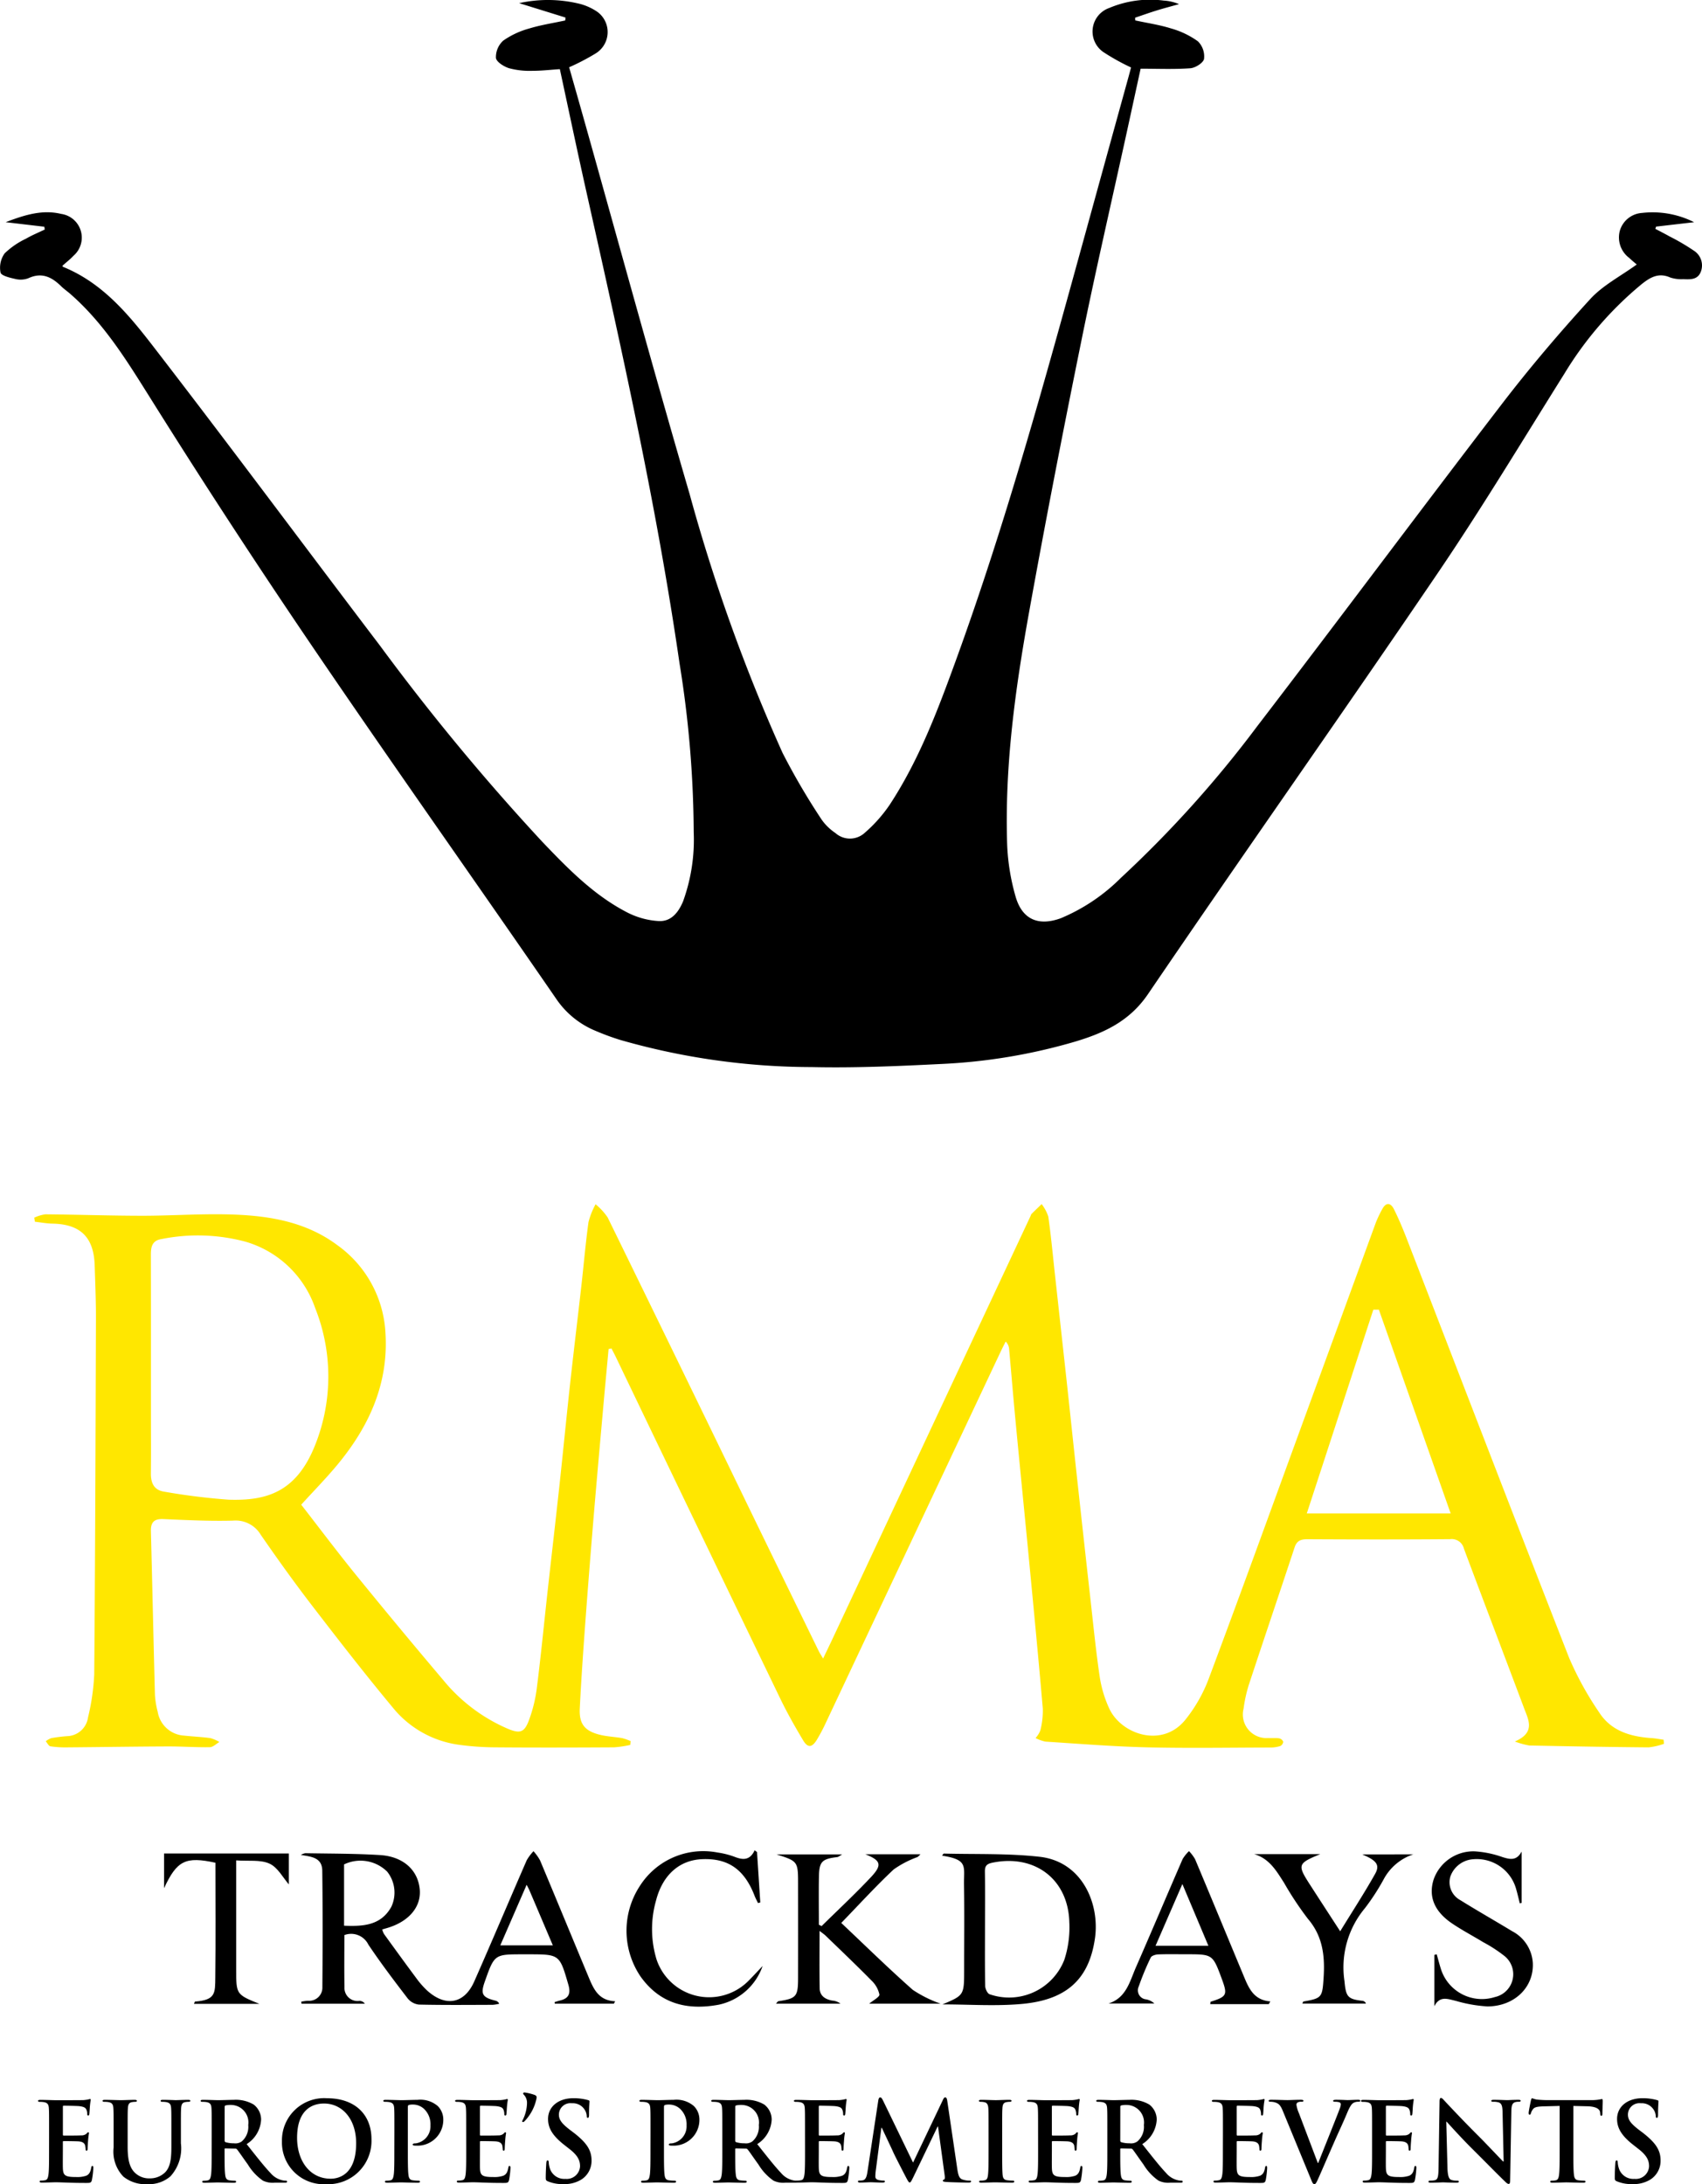 <?xml version="1.0" encoding="utf-8"?>
<svg xmlns="http://www.w3.org/2000/svg" width="183.494" height="235.478" viewBox="0 0 183.494 235.478">
  <g id="Group_150" data-name="Group 150" transform="translate(-111.64 -25.366)">
    <path id="Path_84" data-name="Path 84" d="M116.418,49.811l-4.166-.491c2.136-.819,3.992-1.369,5.98-.892a2.583,2.583,0,0,1,1.336,4.508c-.368.394-.8.728-1.2,1.084.024.052.03.1.052.108,4.707,1.91,7.629,5.841,10.556,9.644,7.953,10.331,15.727,20.8,23.614,31.181A243.538,243.538,0,0,0,170.086,116.1c2.784,2.916,5.613,5.826,9.266,7.683a8.516,8.516,0,0,0,3.3.884c1.342.073,2.126-.926,2.624-2.106a19.487,19.487,0,0,0,1.153-7.478A116.507,116.507,0,0,0,184.9,96.88c-2.485-17.119-6.269-33.981-10.043-50.845-.98-4.378-1.9-8.77-2.859-13.214-1.018.066-2.021.187-3.024.181a8.44,8.44,0,0,1-2.467-.286c-.557-.176-1.358-.685-1.4-1.111a2.4,2.4,0,0,1,.791-1.862,9.044,9.044,0,0,1,2.813-1.309c1.26-.383,2.575-.582,3.867-.861l.024-.317-4.993-1.55a14.346,14.346,0,0,1,6.586.088,6.073,6.073,0,0,1,1.86.858,2.7,2.7,0,0,1-.256,4.511A24.55,24.55,0,0,1,173,32.619c.513,1.806,1.047,3.676,1.574,5.548,3.794,13.491,7.486,27.012,11.414,40.464a191.212,191.212,0,0,0,10.022,27.909,73.459,73.459,0,0,0,4.225,7.209,5.689,5.689,0,0,0,1.476,1.43,2.349,2.349,0,0,0,3.114.012,15.6,15.6,0,0,0,2.733-3.063c3.149-4.8,5.16-10.136,7.107-15.486,5.507-15.128,9.726-30.65,14-46.154Q231,42,233.344,33.521c.085-.309.165-.619.235-.881a23.8,23.8,0,0,1-2.874-1.588,2.689,2.689,0,0,1,.52-4.825,11.325,11.325,0,0,1,5.866-.8,5.067,5.067,0,0,1,1.665.385c-.805.226-1.616.437-2.415.684-.781.241-1.55.517-2.325.778l.017.294c1.29.279,2.608.472,3.862.865a9.26,9.26,0,0,1,2.892,1.387,2.292,2.292,0,0,1,.662,1.894c-.078.428-.934.971-1.477,1.011-1.755.128-3.526.048-5.36.048-.51,2.339-1.007,4.629-1.508,6.918-1.642,7.5-3.376,14.988-4.9,22.514-1.967,9.69-3.859,19.4-5.612,29.128-1.5,8.325-2.66,16.709-2.365,25.2a23.584,23.584,0,0,0,.892,5.45c.7,2.5,2.445,3.27,4.894,2.376a20.106,20.106,0,0,0,6.468-4.347,121.868,121.868,0,0,0,14.7-16.349c8.84-11.528,17.512-23.186,26.355-34.711,3-3.913,6.207-7.686,9.535-11.328,1.378-1.508,3.321-2.5,5.027-3.742-.15-.131-.5-.415-.824-.721a2.758,2.758,0,0,1-1-2.912,2.676,2.676,0,0,1,2.41-1.927,9.953,9.953,0,0,1,5.6,1l-4.1.476-.081.239c.516.274,1.039.539,1.548.825a23.234,23.234,0,0,1,2.612,1.533,1.884,1.884,0,0,1,.725,2.315c-.345.832-1.143.785-1.875.753a3.893,3.893,0,0,1-1.391-.174c-1.269-.566-2.177-.025-3.135.746a38.016,38.016,0,0,0-8.281,9.606c-4.529,7.225-8.928,14.543-13.717,21.594-10.3,15.168-20.875,30.149-31.185,45.311-1.984,2.917-4.722,4.176-7.793,5.1a60.952,60.952,0,0,1-14.55,2.431c-4.639.232-9.293.438-13.932.332a75.251,75.251,0,0,1-20.613-2.924,26.871,26.871,0,0,1-2.649-.975,9.464,9.464,0,0,1-4.237-3.422c-8.648-12.56-17.462-25.006-26.038-37.615q-9.092-13.369-17.677-27.08c-2.56-4.079-5.037-8.145-8.7-11.343-.328-.286-.692-.536-1-.84-1-.979-2.069-1.512-3.5-.855a2.352,2.352,0,0,1-1.394.093c-.592-.132-1.547-.353-1.624-.7a2.671,2.671,0,0,1,.443-2.066,8.6,8.6,0,0,1,2.3-1.581c.648-.38,1.351-.664,2.029-.991C116.447,50.018,116.433,49.915,116.418,49.811Z" transform="translate(0 0)"/>
    <path id="Path_85" data-name="Path 85" d="M177.623,183.839c-.168,1.825-.343,3.649-.505,5.473-.347,3.9-.7,7.8-1.03,11.7q-.487,5.8-.923,11.6c-.245,3.327-.484,6.654-.649,9.985-.083,1.686.55,2.442,2.213,2.843.769.186,1.576.214,2.358.351a5.646,5.646,0,0,1,.919.324l-.052.409a11.969,11.969,0,0,1-1.739.259c-4.281.024-8.562.037-12.842,0a29.671,29.671,0,0,1-4.015-.294,11.081,11.081,0,0,1-7.029-4.028c-2.994-3.6-5.863-7.3-8.715-11.01-1.9-2.475-3.718-5.016-5.492-7.583a3.148,3.148,0,0,0-2.979-1.526c-2.5.065-5.009-.055-7.512-.166-1.008-.045-1.377.338-1.351,1.317.154,5.88.277,11.762.434,17.642a9.279,9.279,0,0,0,.3,1.823,3.068,3.068,0,0,0,2.864,2.563c.938.1,1.883.141,2.817.269a3.879,3.879,0,0,1,.966.417c-.341.2-.68.554-1.024.561-1.523.025-3.048-.088-4.572-.082-3.6.014-7.189.072-10.783.1a10.926,10.926,0,0,1-1.834-.112c-.193-.032-.338-.354-.505-.543a2.077,2.077,0,0,1,.592-.339,17.042,17.042,0,0,1,1.72-.214,2.341,2.341,0,0,0,2.246-2.026,24.469,24.469,0,0,0,.668-4.616c.105-12.787.144-25.576.184-38.364.006-1.924-.075-3.848-.136-5.771-.1-3.023-1.545-4.425-4.559-4.479-.63-.012-1.257-.134-1.885-.205-.025-.145-.048-.29-.073-.434a4.21,4.21,0,0,1,1.2-.365c3.486.032,6.972.153,10.458.156,2.978,0,5.957-.208,8.933-.153,4.286.079,8.5.652,12.069,3.308a12.41,12.41,0,0,1,5.208,9.509c.336,5.453-1.771,10.053-5.16,14.151-1.223,1.478-2.574,2.85-3.924,4.334,1.947,2.5,3.861,5.056,5.871,7.53q4.671,5.747,9.46,11.4a18.347,18.347,0,0,0,6.991,5.248c1.234.506,1.719.39,2.2-.861a15.4,15.4,0,0,0,.881-3.564c.446-3.521.788-7.056,1.179-10.585.415-3.744.851-7.485,1.257-11.23.394-3.64.746-7.284,1.145-10.922.387-3.528.817-7.051,1.216-10.578.261-2.3.457-4.616.773-6.913a8.439,8.439,0,0,1,.763-1.914,6.8,6.8,0,0,1,1.3,1.417q7.576,15.482,15.085,31,3.829,7.877,7.67,15.749c.106.217.244.419.475.811.4-.843.74-1.538,1.067-2.236q10.654-22.745,21.306-45.49c.031-.066.04-.151.088-.2.363-.36.732-.712,1.1-1.068a4.531,4.531,0,0,1,.718,1.349c.3,2.116.494,4.246.729,6.37q.612,5.564,1.224,11.128c.392,3.6.767,7.205,1.16,10.807q.725,6.647,1.469,13.292c.3,2.7.572,5.407.972,8.094a12.731,12.731,0,0,0,1,3.307c1.265,2.8,5.7,4.362,8.215,1.252a16.107,16.107,0,0,0,2.514-4.4c3.36-8.957,6.61-17.955,9.894-26.941q4.065-11.122,8.127-22.244a11.9,11.9,0,0,1,.7-1.472c.416-.783.917-.681,1.262.012.515,1.037.964,2.11,1.382,3.191,5.83,15.067,11.617,30.151,17.509,45.194a34.471,34.471,0,0,0,3.242,5.875c1.284,2,3.383,2.605,5.644,2.758.433.03.861.115,1.292.174l.044.438a7.088,7.088,0,0,1-1.654.385c-4.286-.035-8.572-.113-12.858-.2a8.318,8.318,0,0,1-1.567-.432c2.255-.972,1.465-2.335.99-3.6-2.149-5.728-4.333-11.442-6.476-17.173a1.356,1.356,0,0,0-1.5-1.04c-5.124.043-10.25.035-15.374.007-.713,0-1.147.151-1.388.881-1.636,4.952-3.312,9.891-4.944,14.843a15.272,15.272,0,0,0-.556,2.542,2.546,2.546,0,0,0,2.649,3.167c.4.02.805-.025,1.2.034a.6.6,0,0,1,.425.369.585.585,0,0,1-.324.462,3.508,3.508,0,0,1-1.06.158c-4.426.009-8.852.085-13.275-.02-3.659-.087-7.313-.383-10.968-.616a4.075,4.075,0,0,1-1.07-.386,2.768,2.768,0,0,0,.512-.823,8.7,8.7,0,0,0,.267-2.331c-.454-5.274-.961-10.544-1.465-15.814-.486-5.088-1-10.175-1.48-15.264-.244-2.563-.455-5.128-.687-7.692a1.257,1.257,0,0,0-.372-.823c-.2.4-.408.805-.6,1.213q-9.381,19.918-18.764,39.836A18.659,18.659,0,0,1,200.055,226c-.511.82-.963.854-1.455.035-.874-1.462-1.718-2.95-2.459-4.483q-8.89-18.41-17.734-36.843c-.151-.314-.316-.623-.474-.934Zm-49.337,1.593h0v5.888c0,1.962.017,3.925-.008,5.888-.014,1.079.32,1.865,1.495,2.023a69.063,69.063,0,0,0,6.878.852c4,.132,7.257-.733,9.3-5.805a19.928,19.928,0,0,0,.036-14.861,11.277,11.277,0,0,0-7.523-7.151,19.9,19.9,0,0,0-9.044-.28c-1.008.154-1.144.845-1.143,1.671Q128.29,179.544,128.286,185.432ZM260.669,179.6l-.6,0-7.174,21.97h15.513Z" transform="translate(-0.37 -13.035)" fill="#ffe700"/>
    <g id="Group_146" data-name="Group 146" transform="translate(129.323 224.857)">
      <path id="Path_86" data-name="Path 86" d="M147.385,261.2c.242-.031.483-.082.726-.089a1.421,1.421,0,0,0,1.542-1.489c.036-4.177.041-8.355-.011-12.532-.017-1.443-1.2-1.51-2.308-1.7a1.441,1.441,0,0,1,.482-.186c2.684.049,5.373.033,8.051.2,2.507.155,4.087,1.615,4.283,3.689.18,1.9-1.185,3.506-3.555,4.187-.137.039-.274.081-.493.146a2.219,2.219,0,0,0,.194.483c1.15,1.588,2.3,3.177,3.47,4.748a9.155,9.155,0,0,0,1.22,1.387c1.987,1.766,3.985,1.384,5.045-1.021,1.917-4.344,3.762-8.719,5.659-13.072a5.161,5.161,0,0,1,.724-.963,5.37,5.37,0,0,1,.707.985c1.739,4.144,3.449,8.3,5.178,12.446.549,1.315,1.07,2.676,2.918,2.745l-.138.263h-6.366l-.023-.171c.187-.055.372-.122.563-.166.94-.217,1.2-.732.927-1.686-.956-3.3-.934-3.3-4.357-3.3h-.545c-3.073,0-3.073,0-4.112,2.937-.478,1.351-.281,1.706,1.144,2.059a.574.574,0,0,1,.409.333,4.246,4.246,0,0,1-.7.116c-2.653.008-5.305.034-7.957-.026a1.807,1.807,0,0,1-1.209-.662c-1.459-1.9-2.907-3.814-4.24-5.8a2.066,2.066,0,0,0-2.586-1.031c0,1.844-.025,3.72.009,5.594a1.411,1.411,0,0,0,1.614,1.5.716.716,0,0,1,.583.305H147.4Zm4.607-8.181c2.1.091,3.993-.04,5.1-2.046a3.625,3.625,0,0,0-.453-3.782,4.089,4.089,0,0,0-4.646-.78Zm19.683-4.411-2.84,6.531H174.5c-.87-2.046-1.688-3.976-2.51-5.9C171.928,249.081,171.841,248.933,171.676,248.609Z" transform="translate(-132.581 -244.898)"/>
      <path id="Path_87" data-name="Path 87" d="M223.452,261.528c2.329-.985,2.331-.985,2.332-3.747,0-3.052.037-6.1-.014-9.154-.033-1.974.478-2.7-2.363-3.13.073-.09.134-.229.193-.228,3.44.089,6.9-.035,10.312.345,4.619.515,6.508,5.085,5.975,8.792-.633,4.395-3.038,6.636-7.879,7.074C229.178,261.737,226.3,261.528,223.452,261.528Zm4.579-8.181c0,2.068-.02,4.138.022,6.2.006.309.241.811.48.89a6.393,6.393,0,0,0,8.052-3.715,11.276,11.276,0,0,0,.539-4.045c-.117-4.642-3.731-7.365-8.294-6.424-.65.134-.818.375-.808.994C228.054,249.284,228.034,251.317,228.031,253.348Z" transform="translate(-139.522 -244.924)"/>
      <path id="Path_88" data-name="Path 88" d="M208.62,253.093c1.779-1.754,3.611-3.459,5.321-5.279,1.243-1.321,1.063-1.8-.6-2.461h5.929a1.883,1.883,0,0,1-.319.3,10.765,10.765,0,0,0-2.562,1.333c-1.927,1.808-3.712,3.766-5.652,5.768,2.522,2.379,5.055,4.867,7.713,7.215a13.232,13.232,0,0,0,3,1.491h-7.7c.417-.357,1.13-.719,1.1-.991a2.91,2.91,0,0,0-.864-1.515c-1.6-1.63-3.263-3.207-4.906-4.8-.172-.166-.374-.3-.681-.543,0,2.16-.022,4.173.01,6.184.013.826.6,1.189,1.342,1.329a1.623,1.623,0,0,1,.906.337H203.7c.131-.139.187-.256.259-.267,1.949-.3,2.12-.494,2.123-2.516q.007-5.014,0-10.027c0-2.539,0-2.539-2.32-3.285h7.077c-.287.159-.406.275-.537.291-1.638.191-1.943.483-1.971,2.1-.03,1.73-.007,3.462-.007,5.193Z" transform="translate(-137.724 -244.931)"/>
      <path id="Path_89" data-name="Path 89" d="M282.034,256.105c.153.536.291,1.076.46,1.606a4.636,4.636,0,0,0,5.821,3,2.518,2.518,0,0,0,1-4.442,15.249,15.249,0,0,0-2.275-1.475c-1.114-.68-2.276-1.288-3.354-2.018-1.917-1.3-2.557-2.9-1.988-4.725a4.534,4.534,0,0,1,4.447-3.045,10.931,10.931,0,0,1,2.959.611c.852.271,1.549.419,2.086-.592v5.542l-.2.04c-.125-.494-.234-.993-.378-1.482a4.41,4.41,0,0,0-4.675-3.268,2.805,2.805,0,0,0-2.437,1.882,2.191,2.191,0,0,0,1.071,2.523c1.846,1.15,3.739,2.224,5.6,3.354a4.144,4.144,0,0,1,2.223,3.4c.139,2.608-1.942,4.689-4.874,4.709a15.263,15.263,0,0,1-3.4-.593c-.875-.2-1.748-.6-2.342.571V256.17Z" transform="translate(-144.824 -244.9)"/>
      <path id="Path_90" data-name="Path 90" d="M260.43,261.475h-6.314c.028-.14.026-.252.056-.261,1.743-.553,1.83-.731,1.2-2.446-.988-2.67-.988-2.67-3.819-2.669-1.016,0-2.034-.025-3.049.015-.278.011-.7.138-.8.337a28.908,28.908,0,0,0-1.29,3.109.978.978,0,0,0,.778,1.4,1.77,1.77,0,0,1,.9.445h-4.932c1.917-.614,2.285-2.391,2.947-3.9,1.7-3.879,3.346-7.785,5.035-11.67a4.173,4.173,0,0,1,.687-.856,4.424,4.424,0,0,1,.657.873c1.738,4.14,3.451,8.29,5.177,12.435.561,1.346,1.067,2.753,2.934,2.893Zm-6.51-6.29c-.945-2.243-1.831-4.347-2.805-6.657l-2.892,6.657Z" transform="translate(-141.325 -244.898)"/>
      <path id="Path_91" data-name="Path 91" d="M277.588,245.359a5.617,5.617,0,0,0-3.2,2.7,24.248,24.248,0,0,1-2.013,3.1,9.956,9.956,0,0,0-2.207,7.874c.154,1.642.315,1.944,1.943,2.117a.456.456,0,0,1,.371.3H265.63c.056-.117.075-.221.113-.227,1.985-.343,2.033-.452,2.17-2.5.156-2.335-.054-4.5-1.678-6.4a34.935,34.935,0,0,1-2.585-3.9c-.817-1.272-1.57-2.606-3.217-3.088h7.128c-2.445,1-2.491,1.158-1.116,3.29,1.041,1.615,2.089,3.225,3.26,5.029,1.314-2.144,2.613-4.135,3.771-6.2.543-.969.123-1.449-1.395-2.087Z" transform="translate(-142.901 -244.93)"/>
      <path id="Path_92" data-name="Path 92" d="M200.038,245.071l.352,5.435-.245.064c-.126-.265-.271-.523-.376-.8-1.1-2.842-2.866-4.064-5.69-3.93-2.422.115-4.229,1.706-4.935,4.48a11.253,11.253,0,0,0,.064,6.337,5.976,5.976,0,0,0,9.815,2.39c.5-.49.971-1.013,1.617-1.69a6.413,6.413,0,0,1-4.713,4.167c-3.408.641-6.358-.085-8.459-3.055a8.808,8.808,0,0,1-.058-9.749,8.1,8.1,0,0,1,8.373-3.6,8.831,8.831,0,0,1,1.782.443c.905.362,1.688.456,2.216-.68Z" transform="translate(-136.106 -244.889)"/>
      <path id="Path_93" data-name="Path 93" d="M144.558,245.26v3.334c-.62-.705-1.186-1.825-2.079-2.238-.979-.453-2.259-.254-3.6-.354v1.275q0,5.229,0,10.456c0,2.723,0,2.723,2.5,3.737h-7.051c.06-.135.083-.244.113-.246,2.223-.171,2.167-.9,2.187-2.594.05-4.13.016-8.262.016-12.374-3.22-.7-4.149-.248-5.542,2.744v-3.74Z" transform="translate(-131.099 -244.923)"/>
    </g>
    <g id="Group_147" data-name="Group 147" transform="translate(115.739 250.956)">
      <path id="Path_94" data-name="Path 94" d="M117.344,277.9c0-1.8,0-2.126-.024-2.5-.023-.4-.117-.591-.508-.673a2.5,2.5,0,0,0-.46-.035c-.131,0-.2-.023-.2-.106s.084-.105.26-.105c.626,0,1.371.035,1.7.035.378,0,2.729,0,2.953-.013a4.5,4.5,0,0,0,.508-.071,1.109,1.109,0,0,1,.189-.047c.059,0,.071.047.071.106a7.26,7.26,0,0,0-.094.768c-.012.118-.035.638-.059.78-.012.059-.035.13-.118.13s-.106-.059-.106-.165a1.26,1.26,0,0,0-.071-.424c-.083-.214-.2-.355-.792-.425-.2-.025-1.441-.048-1.678-.048-.06,0-.083.035-.083.118V278.2c0,.084.012.13.083.13.26,0,1.618,0,1.89-.024a.822.822,0,0,0,.567-.176c.083-.1.129-.154.189-.154s.083.024.083.095a8.522,8.522,0,0,0-.1.863c-.023.235-.047.709-.047.792s0,.224-.106.224a.093.093,0,0,1-.105-.106,3.274,3.274,0,0,0-.048-.425c-.058-.237-.224-.413-.661-.462-.224-.023-1.394-.035-1.678-.035-.058,0-.07.047-.07.118v.932c0,.4-.013,1.489,0,1.832.023.814.212.992,1.418.992a2.984,2.984,0,0,0,1.11-.143c.307-.142.448-.389.532-.874.024-.129.047-.177.13-.177s.095.1.095.213a9.157,9.157,0,0,1-.155,1.312c-.083.307-.189.307-.637.307-1.785,0-2.576-.071-3.272-.071-.272,0-1.017.035-1.489.035-.154,0-.235-.035-.235-.118,0-.06.046-.1.189-.1a1.927,1.927,0,0,0,.424-.046c.237-.047.3-.307.343-.65.059-.5.059-1.43.059-2.517Z" transform="translate(-116.151 -273.679)"/>
      <path id="Path_95" data-name="Path 95" d="M125,277.906c0-1.8,0-2.126-.025-2.5-.023-.4-.118-.591-.507-.673a2.523,2.523,0,0,0-.461-.035c-.131,0-.2-.023-.2-.106s.083-.105.26-.105c.627,0,1.37.035,1.726.035.283,0,1.027-.035,1.452-.035.178,0,.26.023.26.105s-.071.106-.189.106a1.868,1.868,0,0,0-.343.035c-.318.059-.413.26-.437.673-.023.378-.023.709-.023,2.5v1.654c0,1.713.343,2.434.921,2.907a2.193,2.193,0,0,0,1.477.484,2.315,2.315,0,0,0,1.63-.638c.651-.65.686-1.713.686-2.931v-1.477c0-1.8,0-2.126-.024-2.5-.025-.4-.118-.591-.509-.673a2.356,2.356,0,0,0-.425-.035c-.129,0-.2-.023-.2-.106s.083-.105.247-.105c.6,0,1.348.035,1.359.035.143,0,.887-.035,1.348-.035.164,0,.248.023.248.105s-.071.106-.213.106a1.845,1.845,0,0,0-.343.035c-.32.059-.413.26-.438.673-.023.378-.023.709-.023,2.5v1.265a4.477,4.477,0,0,1-1.122,3.556,3.526,3.526,0,0,1-2.457.85,3.8,3.8,0,0,1-2.623-.814A3.882,3.882,0,0,1,125,279.631Z" transform="translate(-116.85 -273.689)"/>
      <path id="Path_96" data-name="Path 96" d="M136.636,277.906c0-1.8,0-2.126-.023-2.5-.024-.4-.119-.591-.509-.673a2.5,2.5,0,0,0-.46-.035c-.13,0-.2-.023-.2-.106s.083-.105.26-.105c.625,0,1.37.035,1.618.035.4,0,1.3-.035,1.666-.035a3.785,3.785,0,0,1,2.175.507,2.047,2.047,0,0,1,.8,1.618,3.312,3.312,0,0,1-1.559,2.646c1.051,1.324,1.866,2.375,2.564,3.107a2.353,2.353,0,0,0,1.323.8,1.778,1.778,0,0,0,.331.035c.095,0,.142.035.142.1,0,.094-.083.118-.224.118h-1.122a2.411,2.411,0,0,1-1.264-.224,5.715,5.715,0,0,1-1.619-1.738c-.472-.649-1.016-1.452-1.17-1.63a.243.243,0,0,0-.212-.082l-1.028-.025a.083.083,0,0,0-.1.1v.164c0,1.1,0,2.033.06,2.529.035.343.106.6.461.65a5.4,5.4,0,0,0,.578.046c.1,0,.143.035.143.1,0,.083-.083.118-.236.118-.685,0-1.56-.035-1.737-.035-.224,0-.97.035-1.441.035-.154,0-.237-.035-.237-.118,0-.06.048-.1.189-.1a1.945,1.945,0,0,0,.426-.046c.236-.047.294-.307.343-.65.058-.5.058-1.43.058-2.517Zm1.394.933c0,.13.025.178.107.214a3.11,3.11,0,0,0,.9.118,1.184,1.184,0,0,0,.839-.2,2.082,2.082,0,0,0,.7-1.771,1.89,1.89,0,0,0-1.808-2.163,2.577,2.577,0,0,0-.625.048c-.083.023-.107.071-.107.164Z" transform="translate(-117.912 -273.689)"/>
      <path id="Path_97" data-name="Path 97" d="M145.09,278.93a4.55,4.55,0,0,1,4.879-4.632c2.943,0,4.773,1.714,4.773,4.418a4.669,4.669,0,0,1-4.89,4.844A4.5,4.5,0,0,1,145.09,278.93Zm8,.224c0-2.646-1.525-4.289-3.462-4.289-1.359,0-2.906.756-2.906,3.7,0,2.457,1.359,4.407,3.627,4.407C151.175,282.97,153.089,282.568,153.089,279.154Z" transform="translate(-118.792 -273.672)"/>
      <path id="Path_98" data-name="Path 98" d="M158.311,277.906c0-1.8,0-2.126-.023-2.5-.025-.4-.118-.591-.509-.673a2.5,2.5,0,0,0-.461-.035c-.129,0-.2-.023-.2-.106s.082-.105.26-.105c.625,0,1.37.035,1.7.035.483,0,1.169-.035,1.713-.035a2.876,2.876,0,0,1,2.2.673,2.049,2.049,0,0,1,.591,1.406,2.78,2.78,0,0,1-2.906,2.858,1.758,1.758,0,0,1-.249-.012c-.058-.011-.142-.024-.142-.106s.084-.129.331-.129a1.861,1.861,0,0,0,1.583-1.95,2.275,2.275,0,0,0-.7-1.772,1.757,1.757,0,0,0-1.182-.461,1.675,1.675,0,0,0-.461.047c-.058.024-.094.094-.094.224v4.725c0,1.087,0,2.021.058,2.528.035.332.106.592.461.639a5.01,5.01,0,0,0,.6.046c.131,0,.189.035.189.1,0,.083-.094.118-.224.118-.779,0-1.524-.035-1.831-.035-.271,0-1.016.035-1.488.035-.154,0-.237-.035-.237-.118,0-.06.048-.1.189-.1a1.946,1.946,0,0,0,.426-.046c.235-.047.294-.307.343-.65.058-.5.058-1.43.058-2.517Z" transform="translate(-119.89 -273.689)"/>
      <path id="Path_99" data-name="Path 99" d="M166.827,277.9c0-1.8,0-2.126-.024-2.5-.024-.4-.118-.591-.508-.673a2.509,2.509,0,0,0-.461-.035c-.13,0-.2-.023-.2-.106s.083-.105.26-.105c.626,0,1.37.035,1.7.035.378,0,2.729,0,2.953-.013a4.436,4.436,0,0,0,.508-.071,1.131,1.131,0,0,1,.189-.047c.059,0,.071.047.071.106a7.439,7.439,0,0,0-.094.768c-.013.118-.035.638-.06.78-.011.059-.035.13-.118.13s-.106-.059-.106-.165a1.26,1.26,0,0,0-.071-.424c-.083-.214-.2-.355-.792-.425-.2-.025-1.441-.048-1.678-.048-.059,0-.083.035-.083.118V278.2c0,.084.012.13.083.13.26,0,1.618,0,1.89-.024a.82.82,0,0,0,.567-.176c.083-.1.13-.154.189-.154s.083.024.083.095-.059.26-.095.863c-.024.235-.047.709-.047.792s0,.224-.106.224a.093.093,0,0,1-.105-.106,3.271,3.271,0,0,0-.048-.425c-.059-.237-.224-.413-.662-.462-.224-.023-1.394-.035-1.678-.035-.059,0-.071.047-.071.118v.932c0,.4-.012,1.489,0,1.832.024.814.213.992,1.418.992a2.987,2.987,0,0,0,1.111-.143c.307-.142.448-.389.532-.874.023-.129.046-.177.129-.177s.1.1.1.213a9.289,9.289,0,0,1-.154,1.312c-.083.307-.189.307-.637.307-1.785,0-2.576-.071-3.273-.071-.272,0-1.016.035-1.489.035-.154,0-.236-.035-.236-.118,0-.06.047-.1.189-.1a1.936,1.936,0,0,0,.425-.046c.236-.047.3-.307.343-.65.059-.5.059-1.43.059-2.517Z" transform="translate(-120.667 -273.679)"/>
      <path id="Path_100" data-name="Path 100" d="M173.826,273.916c-.118-.118-.131-.154-.131-.213,0-.035.072-.095.131-.095a5.611,5.611,0,0,1,.981.224c.294.094.343.165.343.343a4.972,4.972,0,0,1-1.3,2.529.244.244,0,0,1-.189.094.068.068,0,0,1-.071-.071.443.443,0,0,1,.06-.154,4.251,4.251,0,0,0,.461-1.843A1.272,1.272,0,0,0,173.826,273.916Z" transform="translate(-121.392 -273.609)"/>
      <path id="Path_101" data-name="Path 101" d="M176.61,283.253c-.189-.082-.224-.142-.224-.4,0-.651.047-1.359.06-1.548s.046-.308.141-.308.119.106.119.2a2.542,2.542,0,0,0,.105.6,1.628,1.628,0,0,0,1.689,1.192,1.436,1.436,0,0,0,1.584-1.346c0-.58-.178-1.134-1.159-1.89l-.543-.426c-1.3-1.015-1.747-1.842-1.747-2.8,0-1.3,1.086-2.233,2.729-2.233a5.671,5.671,0,0,1,1.57.2c.106.023.166.058.166.141,0,.154-.047.5-.047,1.418,0,.261-.035.354-.131.354s-.118-.071-.118-.212a1.434,1.434,0,0,0-.306-.781,1.5,1.5,0,0,0-1.288-.578,1.243,1.243,0,0,0-1.406,1.216c0,.543.272.957,1.252,1.7l.33.248c1.418,1.1,1.938,1.89,1.938,3.012a2.381,2.381,0,0,1-1.111,2.056,3.41,3.41,0,0,1-1.877.483A4.1,4.1,0,0,1,176.61,283.253Z" transform="translate(-121.648 -273.672)"/>
      <path id="Path_102" data-name="Path 102" d="M188.694,277.906c0-1.8,0-2.126-.023-2.5-.025-.4-.118-.591-.509-.673a2.509,2.509,0,0,0-.461-.035c-.129,0-.2-.023-.2-.106s.083-.105.261-.105c.625,0,1.369.035,1.7.035.483,0,1.169-.035,1.712-.035a2.876,2.876,0,0,1,2.2.673,2.049,2.049,0,0,1,.592,1.406,2.78,2.78,0,0,1-2.906,2.858,1.751,1.751,0,0,1-.249-.012c-.058-.011-.142-.024-.142-.106s.084-.129.331-.129a1.861,1.861,0,0,0,1.583-1.95,2.275,2.275,0,0,0-.7-1.772,1.757,1.757,0,0,0-1.182-.461,1.675,1.675,0,0,0-.461.047c-.058.024-.094.094-.094.224v4.725c0,1.087,0,2.021.058,2.528.035.332.106.592.461.639a5,5,0,0,0,.6.046c.13,0,.189.035.189.1,0,.083-.095.118-.224.118-.78,0-1.524-.035-1.831-.035-.272,0-1.016.035-1.489.035-.153,0-.236-.035-.236-.118,0-.06.047-.1.189-.1a1.952,1.952,0,0,0,.426-.046c.235-.047.294-.307.342-.65.059-.5.059-1.43.059-2.517Z" transform="translate(-122.662 -273.689)"/>
      <path id="Path_103" data-name="Path 103" d="M197.21,277.906c0-1.8,0-2.126-.024-2.5-.024-.4-.118-.591-.508-.673a2.516,2.516,0,0,0-.461-.035c-.13,0-.2-.023-.2-.106s.083-.105.26-.105c.626,0,1.37.035,1.618.035.4,0,1.3-.035,1.666-.035a3.785,3.785,0,0,1,2.175.507,2.047,2.047,0,0,1,.8,1.618,3.313,3.313,0,0,1-1.559,2.646c1.051,1.324,1.867,2.375,2.564,3.107a2.353,2.353,0,0,0,1.323.8,1.777,1.777,0,0,0,.331.035c.095,0,.142.035.142.1,0,.094-.083.118-.224.118h-1.122a2.413,2.413,0,0,1-1.264-.224,5.7,5.7,0,0,1-1.618-1.738c-.473-.649-1.016-1.452-1.17-1.63a.243.243,0,0,0-.212-.082l-1.028-.025c-.059,0-.095.025-.095.1v.164c0,1.1,0,2.033.059,2.529.035.343.105.6.461.65a5.4,5.4,0,0,0,.579.046c.095,0,.142.035.142.1,0,.083-.083.118-.236.118-.685,0-1.56-.035-1.737-.035-.224,0-.969.035-1.441.035-.154,0-.237-.035-.237-.118,0-.06.048-.1.189-.1a1.939,1.939,0,0,0,.426-.046c.236-.047.294-.307.343-.65.059-.5.059-1.43.059-2.517Zm1.394.933c0,.13.024.178.106.214a3.114,3.114,0,0,0,.9.118,1.181,1.181,0,0,0,.839-.2,2.08,2.08,0,0,0,.7-1.771,1.89,1.89,0,0,0-1.807-2.163,2.581,2.581,0,0,0-.626.048c-.083.023-.106.071-.106.164Z" transform="translate(-123.439 -273.689)"/>
      <path id="Path_104" data-name="Path 104" d="M207.024,277.9c0-1.8,0-2.126-.023-2.5-.025-.4-.118-.591-.509-.673a2.5,2.5,0,0,0-.461-.035c-.129,0-.2-.023-.2-.106s.083-.105.261-.105c.625,0,1.369.035,1.7.035.378,0,2.729,0,2.953-.013a4.444,4.444,0,0,0,.507-.071,1.153,1.153,0,0,1,.189-.047c.06,0,.071.047.071.106a7.437,7.437,0,0,0-.094.768c-.013.118-.035.638-.06.78-.011.059-.035.13-.117.13s-.107-.059-.107-.165a1.237,1.237,0,0,0-.071-.424c-.083-.214-.2-.355-.792-.425-.2-.025-1.441-.048-1.678-.048-.059,0-.082.035-.082.118V278.2c0,.084.011.13.082.13.261,0,1.619,0,1.891-.024a.824.824,0,0,0,.567-.176c.082-.1.129-.154.189-.154s.082.024.082.095-.059.26-.095.863c-.023.235-.047.709-.047.792s0,.224-.106.224a.093.093,0,0,1-.105-.106,3.274,3.274,0,0,0-.048-.425c-.058-.237-.224-.413-.662-.462-.224-.023-1.394-.035-1.678-.035-.059,0-.07.047-.07.118v.932c0,.4-.013,1.489,0,1.832.023.814.212.992,1.417.992a2.987,2.987,0,0,0,1.111-.143c.307-.142.448-.389.532-.874.023-.129.047-.177.129-.177s.1.1.1.213a9.291,9.291,0,0,1-.154,1.312c-.083.307-.189.307-.637.307-1.785,0-2.576-.071-3.273-.071-.272,0-1.016.035-1.488.035-.154,0-.237-.035-.237-.118,0-.06.048-.1.189-.1a1.953,1.953,0,0,0,.426-.046c.235-.047.294-.307.343-.65.058-.5.058-1.43.058-2.517Z" transform="translate(-124.335 -273.679)"/>
      <path id="Path_105" data-name="Path 105" d="M215.621,274.5c.035-.2.106-.307.2-.307s.166.059.32.366l3.225,6.664,3.213-6.747c.083-.189.154-.284.26-.284s.176.118.213.366l1.075,7.3c.106.743.224,1.086.579,1.192a2.334,2.334,0,0,0,.732.118c.106,0,.188.013.188.083,0,.1-.141.131-.306.131-.3,0-1.927-.035-2.4-.071-.272-.025-.343-.06-.343-.13s.047-.1.13-.131.106-.177.059-.507l-.709-5.2h-.047l-2.575,5.363c-.272.556-.331.662-.437.662s-.225-.237-.414-.591c-.283-.543-1.216-2.351-1.359-2.683-.105-.248-.814-1.737-1.228-2.622h-.047l-.615,4.7a4.9,4.9,0,0,0-.035.556c0,.224.154.331.355.378a2.264,2.264,0,0,0,.5.058c.094,0,.177.025.177.083,0,.106-.106.131-.284.131-.5,0-1.028-.035-1.241-.035s-.792.035-1.17.035c-.118,0-.213-.025-.213-.131,0-.058.071-.083.189-.083a1.519,1.519,0,0,0,.354-.035c.332-.07.425-.532.485-.932Z" transform="translate(-125.027 -273.662)"/>
      <path id="Path_106" data-name="Path 106" d="M228.815,277.906c0-1.8,0-2.126-.023-2.5-.025-.4-.143-.6-.4-.661a1.667,1.667,0,0,0-.425-.048c-.118,0-.189-.023-.189-.118,0-.071.095-.094.284-.094.449,0,1.193.035,1.536.035.3,0,.992-.035,1.441-.035.154,0,.249.023.249.094,0,.1-.071.118-.189.118a2.088,2.088,0,0,0-.355.035c-.319.059-.413.26-.436.673-.025.378-.025.709-.025,2.5v2.079c0,1.147,0,2.079.047,2.588.035.318.118.532.473.579a4.982,4.982,0,0,0,.6.046c.129,0,.189.035.189.1,0,.083-.1.118-.225.118-.78,0-1.524-.035-1.843-.035-.272,0-1.016.035-1.489.035-.153,0-.236-.035-.236-.118,0-.06.047-.1.189-.1a1.936,1.936,0,0,0,.425-.046c.236-.047.307-.249.343-.592.059-.5.059-1.429.059-2.575Z" transform="translate(-126.337 -273.689)"/>
      <path id="Path_107" data-name="Path 107" d="M234.675,277.9c0-1.8,0-2.126-.024-2.5-.024-.4-.117-.591-.508-.673a2.509,2.509,0,0,0-.461-.035c-.13,0-.2-.023-.2-.106s.083-.105.261-.105c.625,0,1.369.035,1.7.035.378,0,2.729,0,2.953-.013a4.445,4.445,0,0,0,.507-.071,1.153,1.153,0,0,1,.189-.047c.06,0,.071.047.071.106a7.44,7.44,0,0,0-.094.768c-.013.118-.035.638-.06.78-.011.059-.035.13-.118.13s-.106-.059-.106-.165a1.237,1.237,0,0,0-.071-.424c-.083-.214-.2-.355-.792-.425-.2-.025-1.441-.048-1.678-.048-.059,0-.082.035-.082.118V278.2c0,.084.011.13.082.13.26,0,1.619,0,1.89-.024a.82.82,0,0,0,.567-.176c.083-.1.13-.154.189-.154s.083.024.083.095-.059.26-.094.863c-.024.235-.047.709-.047.792s0,.224-.106.224a.093.093,0,0,1-.105-.106,3.277,3.277,0,0,0-.048-.425c-.059-.237-.224-.413-.662-.462-.224-.023-1.394-.035-1.678-.035-.059,0-.07.047-.07.118v.932c0,.4-.013,1.489,0,1.832.023.814.212.992,1.417.992a2.987,2.987,0,0,0,1.111-.143c.307-.142.448-.389.532-.874.023-.129.046-.177.129-.177s.1.1.1.213a9.289,9.289,0,0,1-.155,1.312c-.083.307-.189.307-.637.307-1.785,0-2.576-.071-3.273-.071-.272,0-1.016.035-1.489.035-.153,0-.236-.035-.236-.118,0-.06.047-.1.189-.1a1.936,1.936,0,0,0,.425-.046c.236-.047.3-.307.343-.65.059-.5.059-1.43.059-2.517Z" transform="translate(-126.858 -273.679)"/>
      <path id="Path_108" data-name="Path 108" d="M242.891,277.906c0-1.8,0-2.126-.024-2.5-.024-.4-.119-.591-.508-.673a2.509,2.509,0,0,0-.461-.035c-.13,0-.2-.023-.2-.106s.083-.105.26-.105c.626,0,1.37.035,1.618.035.4,0,1.3-.035,1.666-.035a3.783,3.783,0,0,1,2.174.507,2.047,2.047,0,0,1,.8,1.618,3.31,3.31,0,0,1-1.559,2.646c1.051,1.324,1.867,2.375,2.564,3.107a2.353,2.353,0,0,0,1.323.8,1.779,1.779,0,0,0,.332.035c.094,0,.141.035.141.1,0,.094-.083.118-.224.118h-1.121a2.415,2.415,0,0,1-1.265-.224,5.7,5.7,0,0,1-1.618-1.738c-.473-.649-1.016-1.452-1.17-1.63a.246.246,0,0,0-.213-.082l-1.028-.025c-.059,0-.094.025-.094.1v.164c0,1.1,0,2.033.059,2.529.035.343.106.6.461.65a5.418,5.418,0,0,0,.579.046c.095,0,.142.035.142.1,0,.083-.083.118-.236.118-.685,0-1.559-.035-1.737-.035-.224,0-.969.035-1.441.035-.154,0-.236-.035-.236-.118,0-.06.047-.1.189-.1a1.936,1.936,0,0,0,.425-.046c.236-.047.3-.307.343-.65.059-.5.059-1.43.059-2.517Zm1.394.933c0,.13.024.178.106.214a3.114,3.114,0,0,0,.9.118,1.181,1.181,0,0,0,.839-.2,2.08,2.08,0,0,0,.7-1.771,1.89,1.89,0,0,0-1.808-2.163,2.581,2.581,0,0,0-.626.048c-.083.023-.106.071-.106.164Z" transform="translate(-127.608 -273.689)"/>
      <path id="Path_109" data-name="Path 109" d="M256.606,277.9c0-1.8,0-2.126-.024-2.5-.024-.4-.119-.591-.508-.673a2.516,2.516,0,0,0-.461-.035c-.13,0-.2-.023-.2-.106s.083-.105.26-.105c.626,0,1.37.035,1.7.035.378,0,2.729,0,2.953-.013a4.5,4.5,0,0,0,.508-.071,1.11,1.11,0,0,1,.189-.047c.059,0,.071.047.071.106a7.7,7.7,0,0,0-.1.768c-.011.118-.034.638-.058.78-.012.059-.035.13-.118.13s-.106-.059-.106-.165a1.259,1.259,0,0,0-.071-.424c-.083-.214-.2-.355-.792-.425-.2-.025-1.441-.048-1.678-.048-.059,0-.083.035-.083.118V278.2c0,.084.012.13.083.13.26,0,1.618,0,1.89-.024a.82.82,0,0,0,.567-.176c.083-.1.13-.154.189-.154s.083.024.083.095-.059.26-.095.863c-.024.235-.047.709-.047.792s0,.224-.106.224a.094.094,0,0,1-.106-.106,3.1,3.1,0,0,0-.047-.425c-.059-.237-.224-.413-.662-.462-.224-.023-1.394-.035-1.678-.035-.059,0-.071.047-.071.118v.932c0,.4-.012,1.489,0,1.832.024.814.213.992,1.418.992a2.972,2.972,0,0,0,1.11-.143c.308-.142.45-.389.533-.874.024-.129.047-.177.13-.177s.094.1.094.213a9.291,9.291,0,0,1-.153,1.312c-.083.307-.189.307-.638.307-1.784,0-2.576-.071-3.272-.071-.272,0-1.016.035-1.489.035-.154,0-.237-.035-.237-.118,0-.06.048-.1.189-.1a1.939,1.939,0,0,0,.426-.046c.236-.047.294-.307.343-.65.059-.5.059-1.43.059-2.517Z" transform="translate(-128.859 -273.679)"/>
      <path id="Path_110" data-name="Path 110" d="M263.659,275.638c-.273-.65-.473-.779-.9-.9a1.79,1.79,0,0,0-.461-.048c-.106,0-.142-.035-.142-.106,0-.094.13-.105.307-.105.626,0,1.3.035,1.713.035.3,0,.862-.035,1.453-.035.142,0,.272.023.272.105s-.071.106-.177.106a.847.847,0,0,0-.461.084.28.28,0,0,0-.118.247,3.519,3.519,0,0,0,.272.91l2.032,5.363h.047c.508-1.3,2.044-5.1,2.328-5.883a1.469,1.469,0,0,0,.105-.437.226.226,0,0,0-.154-.224,1.6,1.6,0,0,0-.473-.059c-.106,0-.2-.012-.2-.095s.105-.117.33-.117c.591,0,1.087.035,1.24.035.2,0,.756-.035,1.11-.035.155,0,.248.023.248.105s-.071.106-.189.106a1.02,1.02,0,0,0-.578.142c-.154.106-.332.307-.65,1.063-.462,1.111-.781,1.748-1.419,3.2-.756,1.725-1.311,3.012-1.571,3.6-.307.685-.378.874-.543.874s-.224-.164-.449-.721Z" transform="translate(-129.475 -273.689)"/>
      <path id="Path_111" data-name="Path 111" d="M274.3,277.9c0-1.8,0-2.126-.023-2.5-.025-.4-.119-.591-.509-.673a2.509,2.509,0,0,0-.461-.035c-.129,0-.2-.023-.2-.106s.083-.105.261-.105c.625,0,1.369.035,1.7.035.378,0,2.729,0,2.953-.013a4.445,4.445,0,0,0,.507-.071,1.152,1.152,0,0,1,.189-.047c.06,0,.071.047.071.106a7.563,7.563,0,0,0-.095.768c-.012.118-.035.638-.059.78-.011.059-.035.13-.117.13s-.107-.059-.107-.165a1.238,1.238,0,0,0-.071-.424c-.083-.214-.2-.355-.791-.425-.2-.025-1.441-.048-1.678-.048-.059,0-.082.035-.082.118V278.2c0,.084.011.13.082.13.261,0,1.619,0,1.891-.024a.824.824,0,0,0,.567-.176c.082-.1.129-.154.189-.154s.082.024.082.095a8.589,8.589,0,0,0-.094.863c-.024.235-.048.709-.048.792s0,.224-.106.224a.093.093,0,0,1-.105-.106,3.283,3.283,0,0,0-.048-.425c-.058-.237-.224-.413-.662-.462-.224-.023-1.394-.035-1.677-.035-.06,0-.071.047-.071.118v.932c0,.4-.013,1.489,0,1.832.023.814.212.992,1.417.992a2.98,2.98,0,0,0,1.111-.143c.308-.142.449-.389.533-.874.023-.129.047-.177.129-.177s.095.1.095.213a9.29,9.29,0,0,1-.154,1.312c-.083.307-.189.307-.637.307-1.785,0-2.576-.071-3.273-.071-.272,0-1.016.035-1.488.035-.154,0-.237-.035-.237-.118,0-.06.048-.1.189-.1a1.953,1.953,0,0,0,.426-.046c.235-.047.294-.307.342-.65.059-.5.059-1.43.059-2.517Z" transform="translate(-130.474 -273.679)"/>
      <path id="Path_112" data-name="Path 112" d="M283.156,281.784c.024.922.177,1.23.414,1.311a1.851,1.851,0,0,0,.614.083c.13,0,.2.025.2.1,0,.094-.106.118-.272.118-.768,0-1.24-.035-1.465-.035-.106,0-.662.035-1.276.035-.154,0-.26-.012-.26-.118,0-.071.071-.1.189-.1a2.092,2.092,0,0,0,.532-.058c.307-.1.354-.438.366-1.465l.106-6.995c0-.236.035-.4.154-.4s.236.154.437.366c.142.154,1.937,2.079,3.662,3.792.8.8,2.4,2.505,2.6,2.694h.058l-.118-5.305c-.011-.721-.118-.945-.4-1.063a1.924,1.924,0,0,0-.626-.071c-.142,0-.189-.035-.189-.106,0-.094.13-.105.307-.105.614,0,1.181.035,1.43.035.129,0,.578-.035,1.157-.035.154,0,.273.011.273.105,0,.071-.071.106-.214.106a1.291,1.291,0,0,0-.354.035c-.33.095-.425.343-.437,1l-.129,7.455c0,.26-.048.366-.154.366-.13,0-.272-.131-.4-.26-.744-.71-2.256-2.257-3.484-3.474-1.288-1.276-2.6-2.753-2.813-2.977h-.035Z" transform="translate(-131.204 -273.668)"/>
      <path id="Path_113" data-name="Path 113" d="M296.338,275.125l-1.761.047c-.685.024-.968.084-1.145.344a1.364,1.364,0,0,0-.2.413c-.025.095-.06.142-.131.142s-.106-.058-.106-.189c0-.189.224-1.264.249-1.359.035-.154.071-.224.142-.224a2.7,2.7,0,0,0,.507.142c.343.035.792.06,1.181.06h4.679a5.157,5.157,0,0,0,1.134-.118c.082,0,.095.07.095.247,0,.249-.035,1.063-.035,1.37-.013.118-.035.189-.106.189-.1,0-.118-.058-.131-.236l-.011-.129c-.025-.307-.343-.639-1.395-.662l-1.488-.035v4.844c0,1.087,0,2.021.058,2.528.035.332.106.592.462.639a4.981,4.981,0,0,0,.6.046c.13,0,.189.035.189.1,0,.083-.095.118-.224.118-.78,0-1.525-.035-1.855-.035-.273,0-1.016.035-1.489.035-.154,0-.235-.035-.235-.118,0-.06.046-.1.189-.1a1.926,1.926,0,0,0,.424-.046c.236-.047.307-.307.343-.65.06-.5.06-1.43.06-2.517Z" transform="translate(-132.289 -273.672)"/>
      <path id="Path_114" data-name="Path 114" d="M303.436,283.253c-.189-.082-.224-.142-.224-.4,0-.651.047-1.359.059-1.548s.047-.308.142-.308.118.106.118.2a2.5,2.5,0,0,0,.106.6,1.627,1.627,0,0,0,1.689,1.192,1.435,1.435,0,0,0,1.583-1.346c0-.58-.177-1.134-1.158-1.89l-.543-.426c-1.3-1.015-1.748-1.842-1.748-2.8,0-1.3,1.087-2.233,2.729-2.233a5.673,5.673,0,0,1,1.571.2c.106.023.165.058.165.141,0,.154-.046.5-.046,1.418,0,.261-.035.354-.131.354s-.118-.071-.118-.212a1.43,1.43,0,0,0-.307-.781,1.5,1.5,0,0,0-1.288-.578,1.243,1.243,0,0,0-1.406,1.216c0,.543.272.957,1.252,1.7l.332.248c1.417,1.1,1.937,1.89,1.937,3.012a2.382,2.382,0,0,1-1.111,2.056,3.413,3.413,0,0,1-1.878.483A4.1,4.1,0,0,1,303.436,283.253Z" transform="translate(-133.221 -273.672)"/>
    </g>
  </g>
</svg>
